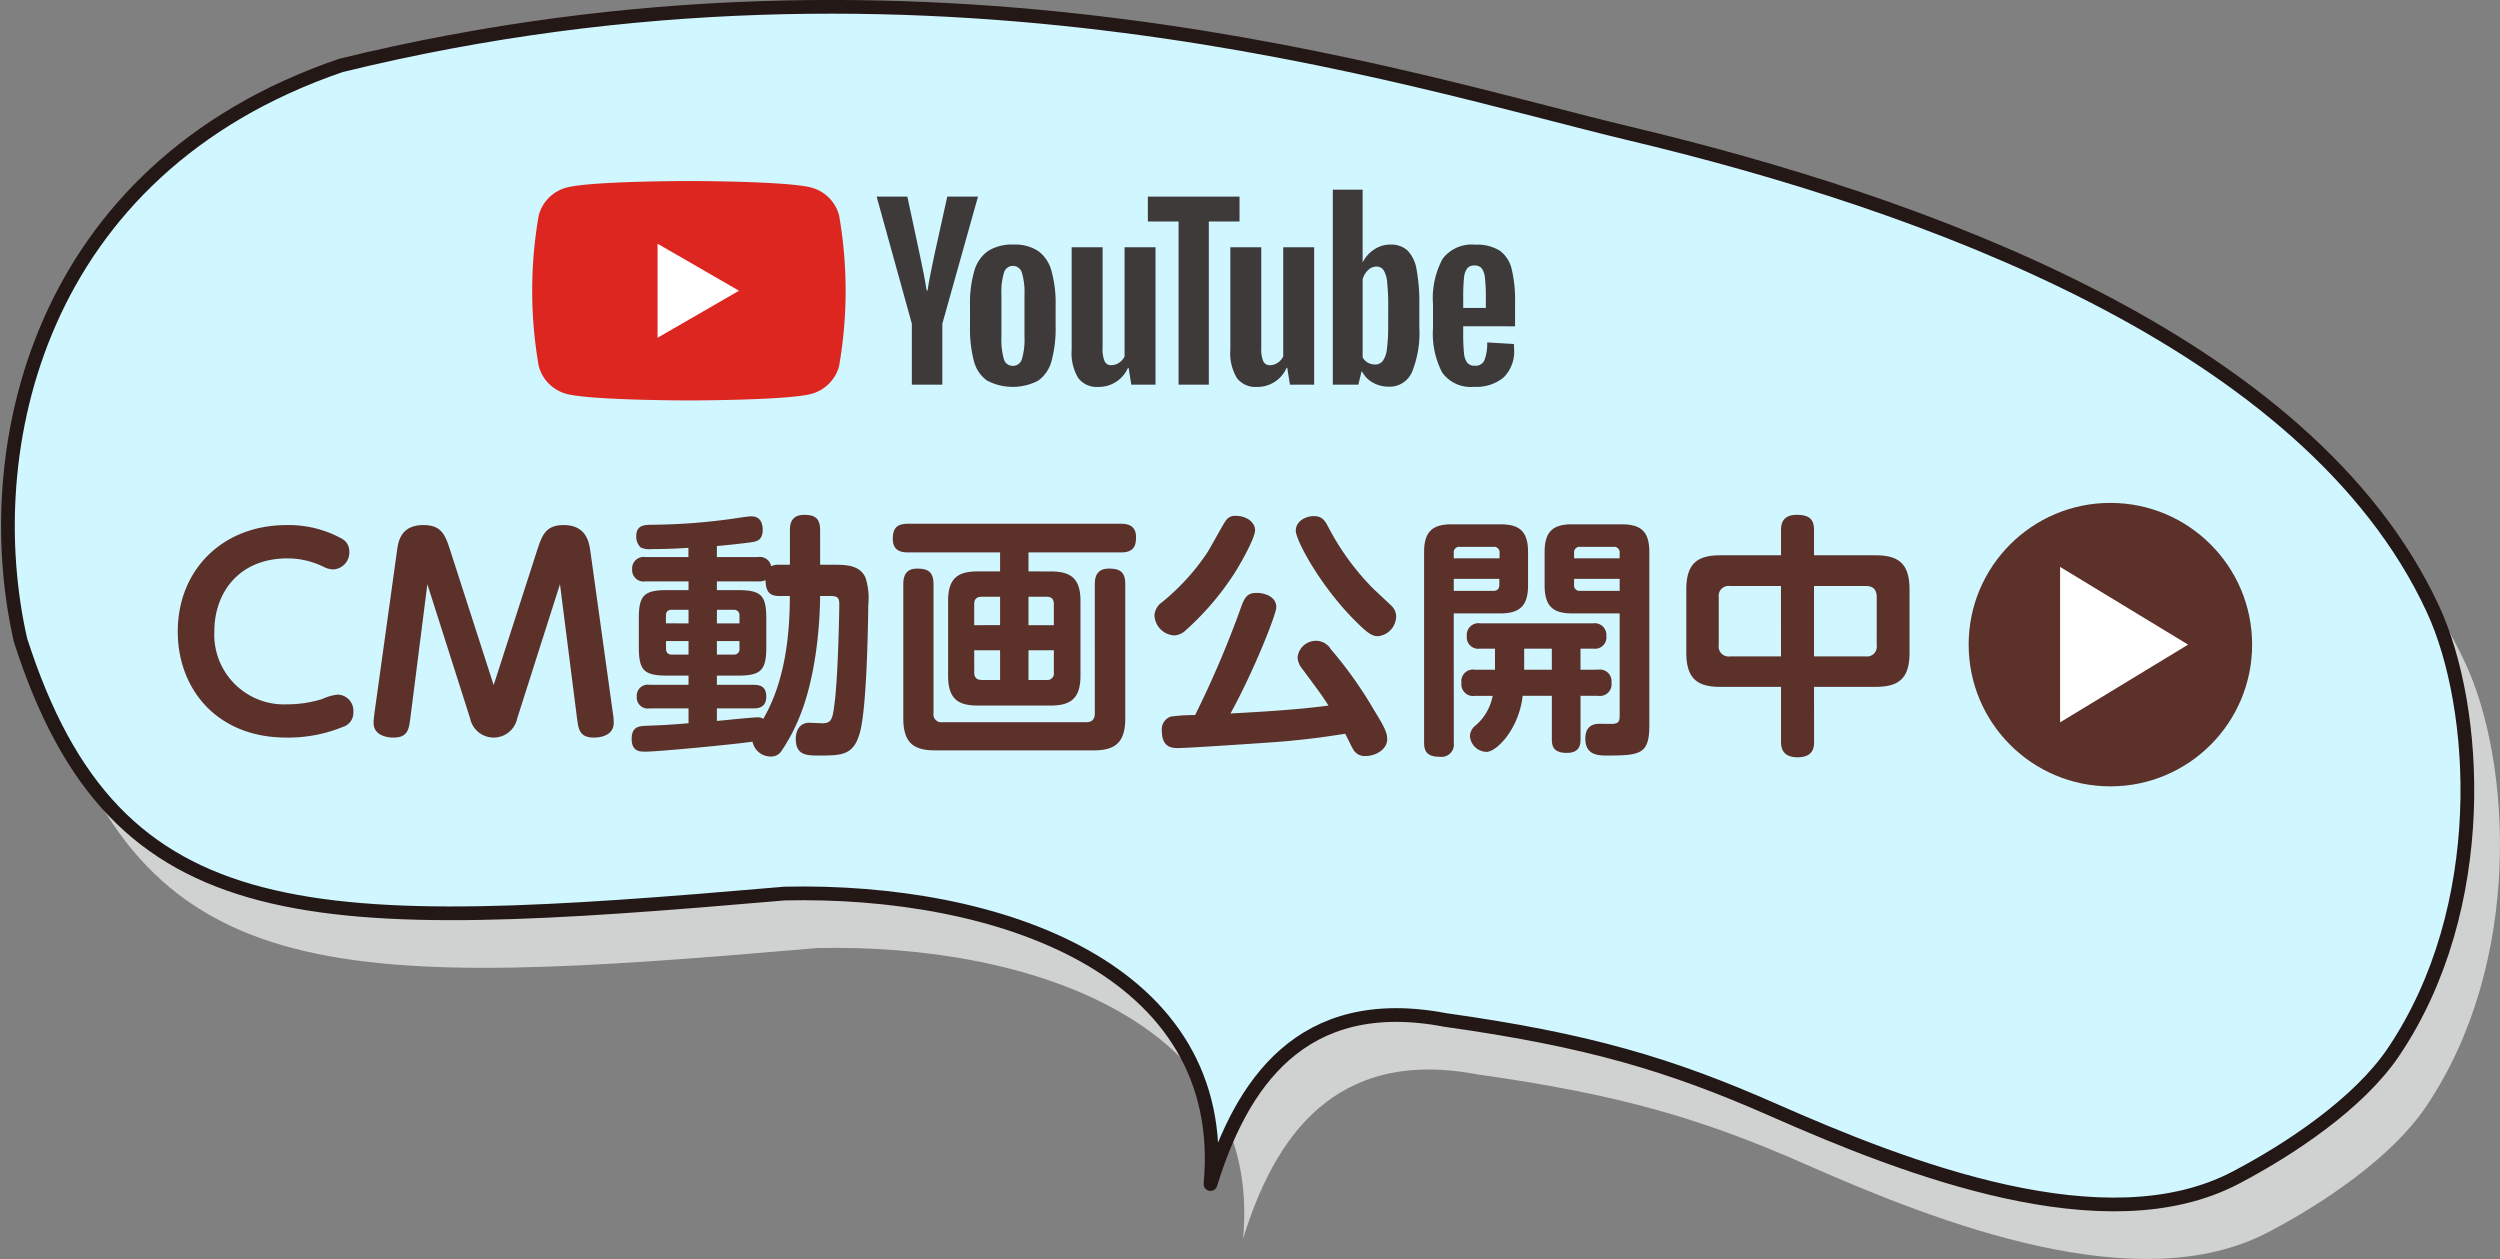 <svg xmlns="http://www.w3.org/2000/svg" width="273.41" height="137.686" viewBox="0 0 273.41 137.686">
  <rect x="0" y="0" width="273.41" height="137.686" fill="#808080" stroke="none"/>
  <g id="youtube" transform="translate(-907.861 -246.126)">
    <g id="グループ_1266" data-name="グループ 1266" transform="translate(908.728 246.872)">
      <path id="パス_25633" data-name="パス 25633" d="M131.517,128.749c3.35-10.814,9.853-20.971,25.669-17.948,15.6,2.189,24.629,4.874,35.921,9.857,14.644,6.461,36.289,14.831,50.475,7.419,5.989-3.129,13.521-8.15,17.3-13.75,10.707-15.859,9.29-37.734,4.34-48.434C251.581,36.4,209,21.4,177.392,13.869,153.352,8.138,100.613-9.321,36.413,6.41,3.061,17.822-3.346,48.557,1.38,69.277c10.472,32.608,31.947,32.151,83.568,27.7C108.1,96.457,133.709,105.084,131.517,128.749Z" transform="translate(3.565 5.961)" fill="#d0d1d1" style="mix-blend-mode: multiply;isolation: isolate"/>
      <path id="パス_25634" data-name="パス 25634" d="M131.517,128.749c3.35-10.814,9.853-20.971,25.669-17.948,15.6,2.189,24.629,4.875,35.921,9.857,14.644,6.461,36.289,14.831,50.475,7.419,5.989-3.129,13.521-8.15,17.3-13.75,10.707-15.859,9.291-37.733,4.34-48.433C251.581,36.4,209,21.4,177.392,13.869,153.352,8.139,100.613-9.321,36.413,6.41,3.061,17.822-3.346,48.557,1.38,69.277c10.472,32.608,31.947,32.151,83.568,27.7C108.1,96.457,133.709,105.084,131.517,128.749Z" transform="translate(0 0)" fill="#d0f6ff" stroke="#231815" stroke-linecap="round" stroke-linejoin="round" stroke-width="1.5"/>
    </g>
    <path id="パス_28283" data-name="パス 28283" d="M22.008,25.448a15.8,15.8,0,0,0,6.216-1.176,1.6,1.6,0,0,0,1.12-1.624,1.765,1.765,0,0,0-1.708-1.9,5.478,5.478,0,0,0-1.68.476,12.771,12.771,0,0,1-3.836.588,7.628,7.628,0,0,1-7.98-7.98c0-4.2,2.66-7.98,8.008-7.98a8.92,8.92,0,0,1,4,.952,2.444,2.444,0,0,0,1.036.252A1.852,1.852,0,0,0,28.9,5.092a1.572,1.572,0,0,0-.924-1.456,12.029,12.029,0,0,0-5.936-1.428c-6.944,0-11.9,4.844-11.9,11.648C10.136,20.1,14.392,25.448,22.008,25.448Zm22.68-5.74L39.984,5.12c-.56-1.736-.924-2.912-2.968-2.912-2.52,0-2.772,1.82-2.912,2.912L31.668,22.648c-.028.2-.112.868-.112,1.176,0,1.568,1.82,1.624,2.156,1.624,1.6,0,1.708-.9,1.876-2.212l1.848-14.56,4.676,14.672a2.63,2.63,0,0,0,5.152,0L51.94,8.676l1.848,14.532c.168,1.344.28,2.24,1.876,2.24.42,0,2.156-.084,2.156-1.624a7.3,7.3,0,0,0-.112-1.176L55.272,5.12c-.14-.952-.392-2.912-2.94-2.912-2.016,0-2.38,1.2-2.94,2.912Zm32.4-13.16H75.936a1.671,1.671,0,0,0-.9.168,1.259,1.259,0,0,0-1.456-1.008H69.1V4.5c1.064-.084,3.584-.364,3.976-.448s1.036-.2,1.036-1.344c0-.28-.028-1.456-1.232-1.456-.252,0-.616.056-.868.084a66.911,66.911,0,0,1-10.248.84c-.616.028-1.484.056-1.484,1.26a1.628,1.628,0,0,0,.5,1.232,2.334,2.334,0,0,0,1.176.168c1.064,0,2.352-.028,4.032-.14V5.708h-4.7a1.261,1.261,0,0,0-1.456,1.344,1.254,1.254,0,0,0,1.456,1.316H66V9.32H63.7c-2.6,0-3.136.588-3.136,3.108v3.108c0,2.576.56,3.136,3.136,3.136H66V19.68H61.74a1.2,1.2,0,0,0-1.4,1.288,1.2,1.2,0,0,0,1.4,1.288H66V23.88c-2.38.2-2.688.2-4.62.28-.812.028-1.6.112-1.6,1.428,0,1.4.924,1.4,1.484,1.4,1.512,0,10.108-.84,11.732-1.092a2.025,2.025,0,0,0,2.016,1.624,1.32,1.32,0,0,0,1.176-.644,19.84,19.84,0,0,0,1.988-3.78c2.072-5.152,2.212-11.7,2.212-13.132h.84c.9,0,1.26,0,1.26.9s-.14,8.064-.532,10.948c-.2,1.512-.28,2.072-1.316,2.072-.224,0-1.288-.056-1.456-.056-1.008,0-1.456.84-1.456,1.764,0,1.82,1.232,1.82,2.548,1.82,2.52,0,3.808-.028,4.48-2.576.812-2.968.9-13.664.9-13.888a7.221,7.221,0,0,0-.308-3c-.644-1.4-2.184-1.4-3.556-1.4h-1.4V2.8c0-1.372-.588-1.708-1.764-1.708-1.456,0-1.54,1.092-1.54,1.68ZM69.1,22.256h4c.476,0,1.4-.056,1.4-1.288,0-1.12-.672-1.288-1.4-1.288h-4V18.672h2.268c2.576,0,3.136-.588,3.136-3.136V12.428c0-2.52-.532-3.108-3.136-3.108H69.1V8.368h4.48a1.644,1.644,0,0,0,.84-.14c.028,1.344.5,1.736,1.512,1.736h1.148c0,6.048-1.092,10.332-2.912,13.44a.927.927,0,0,0-.616-.168c-.616,0-3.752.336-4.452.392Zm-5.572-9.3v-.812c0-.392.14-.672.644-.672H66V12.96ZM66,16.376h-1.82c-.5,0-.644-.308-.644-.672v-.812H66Zm3.108-4.9H70.9a.594.594,0,0,1,.672.672v.812H69.1Zm2.464,3.416V15.7a.594.594,0,0,1-.672.672H69.1V14.892ZM103.18,7.276V5.2h10.08c1.372,0,1.68-.616,1.68-1.68,0-1.372-1.064-1.456-1.68-1.456H90.02c-1.372,0-1.68.616-1.68,1.68,0,1.372,1.092,1.456,1.68,1.456h10.052V7.276H97.608c-2.1,0-3.22.7-3.22,3.22v8.2c0,2.548,1.12,3.248,3.22,3.248h8.008c2.184,0,3.248-.784,3.248-3.248V10.5c0-2.464-1.064-3.22-3.248-3.22Zm-5.936,5.88v-2.3c0-.42.14-.812.84-.812h1.988v3.108Zm5.936-3.108h1.96c.644,0,.812.336.812.812v2.3H103.18Zm-3.108,9.1H98.084c-.616,0-.84-.308-.84-.812V15.9h2.828Zm5.88-3.248v2.436a.711.711,0,0,1-.812.812h-1.96V15.9Zm7.812-7.224c0-1.372-.616-1.708-1.792-1.708-1.372,0-1.54.98-1.54,1.708V22.788c0,.672-.308.98-.952.98H93.744a.854.854,0,0,1-.952-.98V8.676c0-1.4-.672-1.708-1.792-1.708-1.372,0-1.512,1.008-1.512,1.708V23.348c0,2.716,1.176,3.5,3.472,3.5h17.332c2.324,0,3.472-.812,3.472-3.5Zm24.052,16.352c.14.252.7,1.428.84,1.652a1.426,1.426,0,0,0,1.4.784c1.036,0,2.352-.672,2.352-1.848,0-.7-.308-1.344-1.4-3.108a44.9,44.9,0,0,0-4.76-6.72,1.911,1.911,0,0,0-1.568-.924,2.025,2.025,0,0,0-2.072,1.792,2.093,2.093,0,0,0,.5,1.26c2.016,2.716,2.156,2.912,2.884,4.032-3.332.448-7.2.672-10.724.868,2.576-4.676,5.012-10.864,5.012-11.62,0-1.2-1.316-1.568-2.128-1.568-.98,0-1.288.364-1.708,1.512a109.829,109.829,0,0,1-5.04,11.844,19.757,19.757,0,0,0-2.66.168,1.47,1.47,0,0,0-.98,1.568c0,1.876,1.2,1.876,1.792,1.876,1.008,0,9.016-.532,11.2-.7C134.092,25.616,136.22,25.28,137.816,25.028ZM127.96,2.768c0-.868-.952-1.568-2.072-1.568a1.218,1.218,0,0,0-1.176.588c-.336.476-1.68,3-2.044,3.528a24.64,24.64,0,0,1-4.872,5.32,1.9,1.9,0,0,0-.84,1.428,2.3,2.3,0,0,0,2.128,2.212,1.926,1.926,0,0,0,1.288-.56,30.534,30.534,0,0,0,5.208-6.048C126.392,6.436,127.96,3.608,127.96,2.768Zm4.452.056c0,1.064,2.744,6.16,6.608,9.968,1.372,1.372,1.82,1.568,2.38,1.568a2.209,2.209,0,0,0,1.988-2.156A1.608,1.608,0,0,0,143,11.168c-.112-.14-1.876-1.764-2.184-2.072a27.783,27.783,0,0,1-4.872-6.72c-.392-.756-.728-1.148-1.568-1.148C133.56,1.228,132.412,1.732,132.412,2.824Zm17.276,9.044h5.1c2.128,0,3.024-.84,3.024-3.052V5.148c0-2.268-.952-3.024-3.024-3.024h-5.32c-1.96,0-3.024.672-3.024,3.024v20.86c0,1.036.42,1.54,1.708,1.54a1.358,1.358,0,0,0,1.54-1.54Zm0-6.02V5.26a.6.6,0,0,1,.672-.672h3.668a.606.606,0,0,1,.672.672v.588Zm4.984,2.884c0,.392-.168.672-.644.672h-4.34V8.088h4.984Zm13.16,3.136V23.04c0,.616-.112.812-.616.9-.224.028-1.288,0-1.54,0-.392,0-1.6,0-1.6,1.624,0,1.848,1.484,1.848,2.38,1.848,3.668,0,4.62-.168,4.62-3.3V5.148c0-2.3-.98-3.024-3.052-3.024h-5.376c-2.044,0-3.024.728-3.024,3.024V8.816c0,2.436,1.092,3.052,3.024,3.052ZM162.848,5.26a.6.6,0,0,1,.672-.672h3.64a.606.606,0,0,1,.672.672v.588h-4.984Zm4.984,2.828V9.4H163.52a.594.594,0,0,1-.672-.672V8.088Zm-4.284,9.94v-2.3h1.484a1.24,1.24,0,0,0,1.344-1.4,1.279,1.279,0,0,0-1.484-1.372H152.6a1.278,1.278,0,0,0-1.484,1.4,1.252,1.252,0,0,0,1.4,1.372h1.68v2.3h-2.184a1.269,1.269,0,0,0-1.484,1.428,1.278,1.278,0,0,0,1.484,1.428h1.932A5.654,5.654,0,0,1,152.1,24.1a1.573,1.573,0,0,0-.644,1.176,1.86,1.86,0,0,0,1.82,1.736c1.064,0,3.528-2.436,3.948-6.132h3.192v4.76c0,.812.224,1.484,1.652,1.484,1.484,0,1.484-1.064,1.484-1.484v-4.76h1.9a1.274,1.274,0,0,0,1.484-1.428,1.278,1.278,0,0,0-1.484-1.428Zm-6.16,0v-2.3h3.024v2.3Zm31.7,1.876h6.692c2.576,0,3.752-.9,3.752-3.752V9.264c0-2.856-1.2-3.752-3.752-3.752h-6.692V2.74c0-1.176-.532-1.652-1.9-1.652-1.652,0-1.708,1.176-1.708,1.652V5.512h-6.608c-2.492,0-3.752.84-3.752,3.752v6.888c0,2.94,1.288,3.752,3.752,3.752h6.608v6.02c0,.7.2,1.68,1.82,1.68,1.792,0,1.792-1.232,1.792-1.68Zm-3.612-3.332H179.9a1.085,1.085,0,0,1-1.232-1.232V10.1A1.085,1.085,0,0,1,179.9,8.872h5.572Zm3.612-7.7h5.656c.812,0,1.2.392,1.2,1.232V15.34a1.074,1.074,0,0,1-1.2,1.232h-5.656Z" transform="translate(917.162 301.342)" fill="#5c312a"/>
    <g id="グループ_1265" data-name="グループ 1265" transform="translate(237.586 -3380.808)">
      <g id="グループ_1263" data-name="グループ 1263" transform="translate(728.478 3646.732)">
        <path id="パス_25624" data-name="パス 25624" d="M762.04,3650.479a4.292,4.292,0,0,0-3.03-3.03c-2.674-.717-13.393-.717-13.393-.717s-10.719,0-13.392.717a4.291,4.291,0,0,0-3.03,3.03,47.872,47.872,0,0,0,0,16.5,4.29,4.29,0,0,0,3.03,3.031c2.673.716,13.392.716,13.392.716s10.719,0,13.393-.716a4.292,4.292,0,0,0,3.03-3.031,47.876,47.876,0,0,0,0-16.5Z" transform="translate(-728.478 -3646.732)" fill="#dd2620"/>
        <path id="パス_25625" data-name="パス 25625" d="M745.685,3665.619l8.905-5.141-8.905-5.142Z" transform="translate(-731.973 -3648.48)" fill="#fff"/>
      </g>
      <g id="グループ_1264" data-name="グループ 1264" transform="translate(766.147 3647.677)">
        <path id="パス_25626" data-name="パス 25626" d="M790.439,3670.334a3.733,3.733,0,0,1-1.446-2.133,13.951,13.951,0,0,1-.429-3.848v-2.182a12.63,12.63,0,0,1,.49-3.9,3.905,3.905,0,0,1,1.532-2.145,4.961,4.961,0,0,1,2.733-.674,4.661,4.661,0,0,1,2.672.686,3.932,3.932,0,0,1,1.47,2.146,13.138,13.138,0,0,1,.466,3.885v2.182a13.389,13.389,0,0,1-.453,3.861,3.792,3.792,0,0,1-1.471,2.132,6.028,6.028,0,0,1-5.564-.012Zm3.8-2.354a7.315,7.315,0,0,0,.282-2.4V3660.9a7.228,7.228,0,0,0-.282-2.365,1.009,1.009,0,0,0-.993-.748,1,1,0,0,0-.968.748A7.231,7.231,0,0,0,792,3660.9v4.682a7.623,7.623,0,0,0,.269,2.4.985.985,0,0,0,.98.735A1.006,1.006,0,0,0,794.238,3667.981Z" transform="translate(-778.353 -3649.449)" fill="#3e3a39"/>
        <path id="パス_25627" data-name="パス 25627" d="M855.411,3664.392v.76a20.065,20.065,0,0,0,.085,2.17,2.055,2.055,0,0,0,.356,1.054,1.012,1.012,0,0,0,.833.331,1.05,1.05,0,0,0,1.042-.588,5.128,5.128,0,0,0,.306-1.961l2.917.172a4.691,4.691,0,0,1,.025.54,3.985,3.985,0,0,1-1.14,3.113,4.641,4.641,0,0,1-3.223,1.03,3.838,3.838,0,0,1-3.505-1.569,9.186,9.186,0,0,1-1-4.854v-2.624a9.088,9.088,0,0,1,1.042-4.939,3.974,3.974,0,0,1,3.567-1.556,4.712,4.712,0,0,1,2.672.638,3.418,3.418,0,0,1,1.312,1.985,14.343,14.343,0,0,1,.38,3.726v2.575Zm.429-6.324a2.071,2.071,0,0,0-.343,1.042,20.371,20.371,0,0,0-.085,2.194v1.079h2.476V3661.3a18.4,18.4,0,0,0-.1-2.194,2.105,2.105,0,0,0-.355-1.054.984.984,0,0,0-.8-.306A.961.961,0,0,0,855.84,3658.067Z" transform="translate(-791.26 -3649.452)" fill="#3e3a39"/>
        <path id="パス_25628" data-name="パス 25628" d="M779.6,3662.77l-3.849-13.9h3.358l1.348,6.3q.515,2.33.76,3.971h.1q.171-1.176.76-3.946l1.4-6.325h3.359l-3.9,13.9v6.668H779.6Z" transform="translate(-775.75 -3648.112)" fill="#3e3a39"/>
        <path id="パス_25629" data-name="パス 25629" d="M811.685,3655.824v15.026h-2.647l-.295-1.838h-.073a3.459,3.459,0,0,1-3.236,2.083,2.539,2.539,0,0,1-2.206-.98,5.262,5.262,0,0,1-.711-3.063v-11.228H805.9v11.031a3.368,3.368,0,0,0,.221,1.436.763.763,0,0,0,.736.428,1.5,1.5,0,0,0,.845-.269,1.68,1.68,0,0,0,.6-.687v-11.938Z" transform="translate(-781.187 -3649.524)" fill="#3e3a39"/>
        <path id="パス_25630" data-name="パス 25630" d="M833.46,3655.824v15.026h-2.647l-.294-1.838h-.074a3.458,3.458,0,0,1-3.235,2.083,2.541,2.541,0,0,1-2.206-.98,5.262,5.262,0,0,1-.711-3.063v-11.228h3.383v11.031a3.382,3.382,0,0,0,.221,1.436.764.764,0,0,0,.736.428,1.5,1.5,0,0,0,.845-.269,1.668,1.668,0,0,0,.6-.687v-11.938Z" transform="translate(-785.611 -3649.524)" fill="#3e3a39"/>
        <path id="パス_25631" data-name="パス 25631" d="M823,3651.592h-3.359v17.845h-3.309v-17.845h-3.358v-2.721H823Z" transform="translate(-783.312 -3648.112)" fill="#3e3a39"/>
        <path id="パス_25632" data-name="パス 25632" d="M847.513,3656.62a3.865,3.865,0,0,0-.993-2.059,2.667,2.667,0,0,0-1.887-.636,3.128,3.128,0,0,0-1.74.526,3.575,3.575,0,0,0-1.25,1.385h-.025v-7.918h-3.26v21.326h2.794l.343-1.421h.073a2.862,2.862,0,0,0,1.177,1.2,3.489,3.489,0,0,0,1.74.441,2.664,2.664,0,0,0,2.525-1.581,11.391,11.391,0,0,0,.809-4.94v-2.377A19.752,19.752,0,0,0,847.513,3656.62Zm-3.1,6.129a19.1,19.1,0,0,1-.135,2.574,2.78,2.78,0,0,1-.453,1.324,1.048,1.048,0,0,1-.858.393,1.569,1.569,0,0,1-.772-.2,1.47,1.47,0,0,1-.576-.589v-8.53a2.132,2.132,0,0,1,.588-1,1.3,1.3,0,0,1,.907-.393.916.916,0,0,1,.8.4,3.106,3.106,0,0,1,.392,1.36,25.242,25.242,0,0,1,.111,2.722Z" transform="translate(-788.468 -3647.918)" fill="#3e3a39"/>
      </g>
    </g>
    <g id="グループ_1674" data-name="グループ 1674" transform="translate(35.056 -6.98)">
      <circle id="楕円形_28" data-name="楕円形 28" cx="15.5" cy="15.5" r="15.5" transform="translate(1088.105 308.105)" fill="#5c312a"/>
      <path id="多角形_12" data-name="多角形 12" d="M8.5,0,17,14H0Z" transform="translate(1112.105 315.105) rotate(90)" fill="#fff"/>
    </g>
  </g>
</svg>
